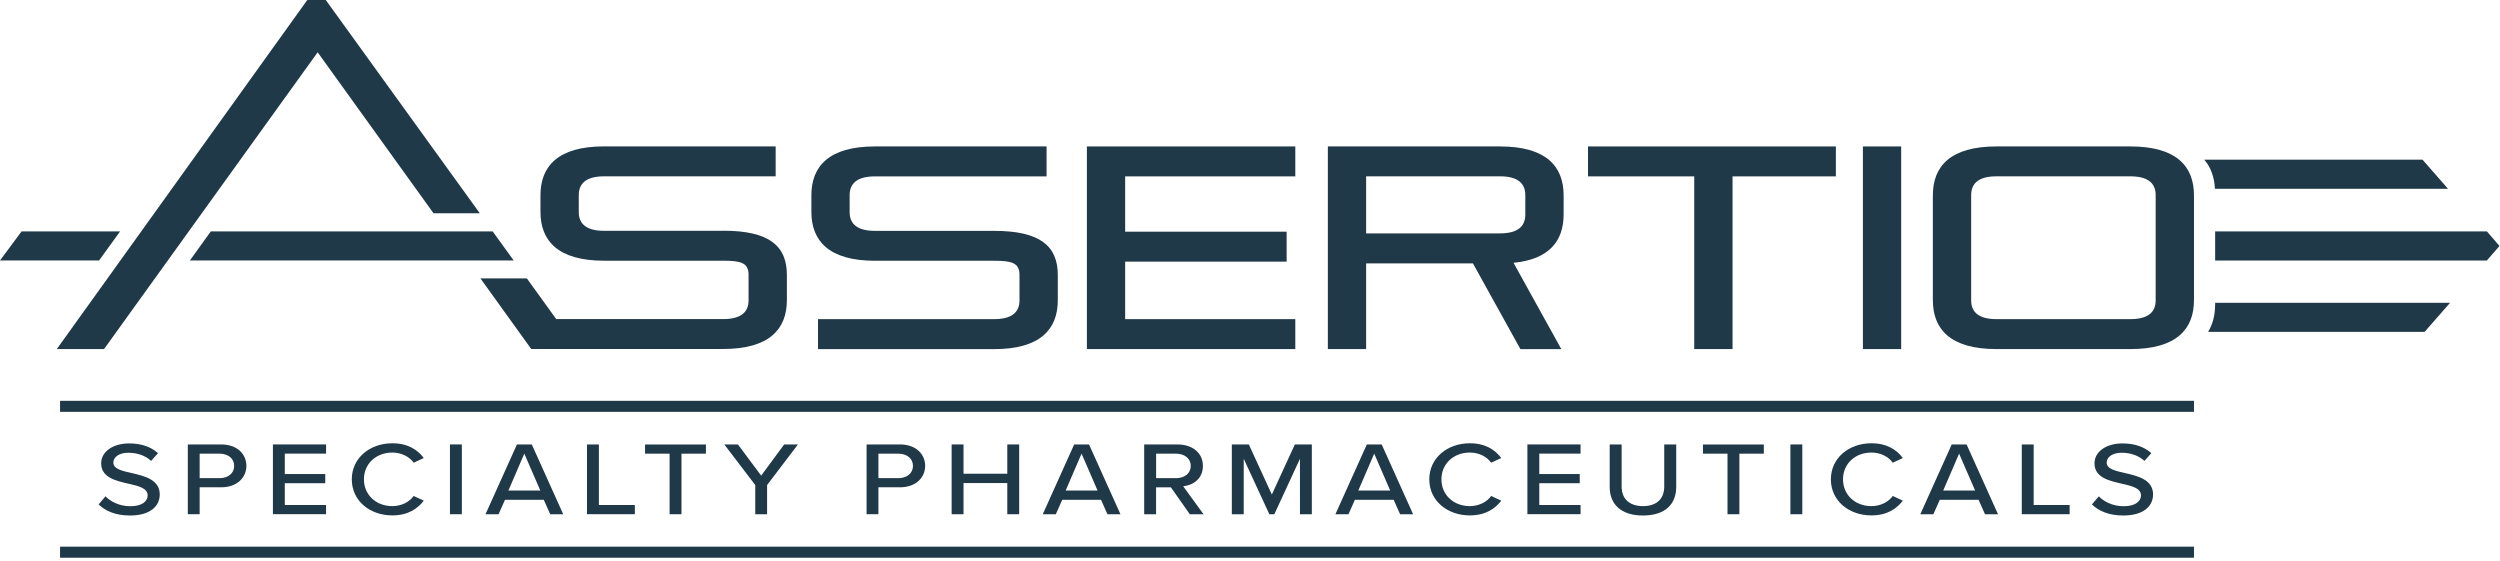 <svg width="490" height="110" viewBox="0 0 490 110" fill="none" xmlns="http://www.w3.org/2000/svg">
<g clip-path="url(#clip0_1_3)">
<path d="M434.17 59.34V59.58C434.17 61.67 433.73 63.52 432.79 65.05H475.22L480.21 59.35H434.17V59.34Z" fill="#203949"/>
<path d="M487.44 45.36H434.17V51.07H487.41L489.9 48.21L487.44 45.36Z" fill="#203949"/>
<path d="M160.33 68.42V62.55H194.86C198.25 62.55 199.82 61.25 199.82 58.88V53.86C199.82 51.49 198.24 51.11 194.86 51.11H171.5C162.47 51.11 159.03 47.22 159.03 41.52V38.29C159.03 32.59 162.47 28.7 171.5 28.7H205.13V34.57H171.5C168.11 34.57 166.53 35.87 166.53 38.24V41.58C166.53 43.95 168.11 45.25 171.5 45.25H194.86C203.89 45.25 207.33 48.23 207.33 53.93V58.84C207.33 64.54 203.89 68.43 194.86 68.43H160.33V68.42Z" fill="#203949"/>
<path d="M213.03 68.42V28.7H253.88V34.57H220.53V45.41H252.18V51.28H220.53V62.55H253.88V68.42H213.03Z" fill="#203949"/>
<path d="M298 68.42L288.69 51.62H267.76V68.42H260.26V28.7H294C303.03 28.7 306.47 32.59 306.47 38.29V42.03C306.47 47.16 303.71 50.83 296.65 51.51L306.02 68.43H298.01L298 68.42ZM298.96 38.23C298.96 35.86 297.38 34.56 294 34.56H267.76V45.74H294C297.39 45.74 298.96 44.44 298.96 42.07V38.22V38.23Z" fill="#203949"/>
<path d="M332.07 68.42V34.57H311.25V28.7H359.83V34.57H339.58V68.42H332.08H332.07Z" fill="#203949"/>
<path d="M365.13 68.42V28.7H372.63V68.42H365.13Z" fill="#203949"/>
<path d="M391.31 68.42C382.28 68.42 378.84 64.53 378.84 58.83V38.29C378.84 32.59 382.28 28.7 391.31 28.7H417.55C426.58 28.7 430.02 32.59 430.02 38.29V58.83C430.02 64.53 426.58 68.42 417.55 68.42H391.31ZM422.51 38.23C422.51 35.86 420.93 34.56 417.55 34.56H391.31C387.92 34.56 386.35 35.86 386.35 38.23V58.88C386.35 61.25 387.93 62.55 391.31 62.55H417.55C420.94 62.55 422.51 61.25 422.51 58.88V38.23Z" fill="#203949"/>
<path d="M434.14 37H479.81L474.82 31.3H432.03C433.35 32.81 434.01 34.76 434.13 37H434.14Z" fill="#203949"/>
<path d="M84.97 41.8H94.04L63.85 0H60.23L11.13 68.42H20.39L62.26 10.25L84.97 41.8Z" fill="#203949"/>
<path d="M141.76 45.24H118.4C115.01 45.24 113.44 43.94 113.44 41.57V38.23C113.44 35.86 115.02 34.56 118.4 34.56H152.03V28.69H118.4C109.37 28.69 105.93 32.58 105.93 38.28V41.51C105.93 47.21 109.37 51.1 118.4 51.1H141.76C145.15 51.1 146.72 51.48 146.72 53.85V58.87C146.72 61.24 145.14 62.54 141.76 62.54H109.02L103.26 54.56H94.16L104.12 68.4H141.76C150.79 68.4 154.23 64.51 154.23 58.81V53.9C154.23 48.2 150.79 45.22 141.76 45.22V45.24Z" fill="#203949"/>
<path d="M37.22 51.05H100.68L96.56 45.35H41.32L37.22 51.05Z" fill="#203949"/>
<path d="M0 51.05H19.42L23.54 45.35H4.23L0 51.05Z" fill="#203949"/>
<path d="M20.67 97.29C21.72 98.32 23.39 99.22 25.55 99.22C28.06 99.22 28.94 98.09 28.94 97.11C28.94 95.67 27.17 95.26 25.2 94.81C22.71 94.24 19.83 93.6 19.83 90.81C19.83 88.55 22.09 86.91 25.32 86.91C27.71 86.91 29.6 87.59 30.97 88.82L29.62 90.34C28.43 89.23 26.81 88.74 25.13 88.74C23.45 88.74 22.22 89.52 22.22 90.67C22.22 91.9 23.89 92.29 25.82 92.72C28.36 93.31 31.31 94.01 31.31 96.92C31.31 99.05 29.64 101.04 25.45 101.04C22.68 101.04 20.66 100.16 19.33 98.87L20.66 97.29H20.67Z" fill="#203949"/>
<path d="M36.81 100.79V87.11H43.34C46.53 87.11 48.29 89.04 48.29 91.31C48.29 93.58 46.5 95.51 43.34 95.51H39.13V100.78H36.8L36.81 100.79ZM43.04 88.92H39.13V93.72H43.04C44.71 93.72 45.9 92.76 45.9 91.32C45.9 89.88 44.71 88.92 43.04 88.92Z" fill="#203949"/>
<path d="M53.49 100.79V87.11H63.91V88.91H55.82V92.91H63.75V94.71H55.82V98.98H63.91V100.78H53.49V100.79Z" fill="#203949"/>
<path d="M68.95 93.96C68.95 89.76 72.49 86.88 76.9 86.88C79.95 86.88 81.85 88.17 83.06 89.77L81.08 90.69C80.27 89.54 78.73 88.7 76.89 88.7C73.75 88.7 71.33 90.87 71.33 93.95C71.33 97.03 73.75 99.2 76.89 99.2C78.73 99.2 80.26 98.36 81.08 97.21L83.06 98.13C81.83 99.73 79.94 101.02 76.9 101.02C72.48 101.02 68.95 98.15 68.95 93.94V93.96Z" fill="#203949"/>
<path d="M88.19 100.79V87.11H90.52V100.79H88.19Z" fill="#203949"/>
<path d="M107.84 100.79L106.58 97.96H98.98L97.72 100.79H95.16L101.32 87.11H104.23L110.39 100.79H107.83H107.84ZM102.77 88.9L99.65 96.14H105.9L102.76 88.9H102.77Z" fill="#203949"/>
<path d="M115.05 100.79V87.11H117.38V98.98H124.43V100.78H115.06L115.05 100.79Z" fill="#203949"/>
<path d="M131.24 100.79V88.92H126.43V87.12H138.36V88.92H133.57V100.79H131.24Z" fill="#203949"/>
<path d="M148.03 100.79V95.07L141.96 87.11H144.63L149.19 93.22L153.7 87.11H156.4L150.35 95.07V100.79H148.02H148.03Z" fill="#203949"/>
<path d="M169.85 100.79V87.11H176.38C179.57 87.11 181.33 89.04 181.33 91.31C181.33 93.58 179.54 95.51 176.38 95.51H172.17V100.78H169.84L169.85 100.79ZM176.08 88.92H172.17V93.72H176.08C177.75 93.72 178.94 92.76 178.94 91.32C178.94 89.88 177.75 88.92 176.08 88.92Z" fill="#203949"/>
<path d="M197.43 100.79V94.68H188.85V100.79H186.52V87.11H188.85V92.85H197.43V87.11H199.76V100.79H197.43Z" fill="#203949"/>
<path d="M217.06 100.79L215.8 97.96H208.2L206.94 100.79H204.38L210.54 87.11H213.45L219.61 100.79H217.05H217.06ZM211.99 88.9L208.87 96.14H215.12L211.98 88.9H211.99Z" fill="#203949"/>
<path d="M233.2 100.79L229.5 95.52H226.59V100.79H224.26V87.11H230.79C233.74 87.11 235.77 88.79 235.77 91.31C235.77 93.83 233.89 95.08 231.91 95.31L235.89 100.79H233.19H233.2ZM230.51 88.92H226.6V93.72H230.51C232.18 93.72 233.39 92.76 233.39 91.32C233.39 89.88 232.18 88.92 230.51 88.92Z" fill="#203949"/>
<path d="M254.79 100.79V89.92L249.77 100.79H248.79L243.77 89.92V100.79H241.44V87.11H244.77L249.28 96.93L253.79 87.11H257.12V100.79H254.79Z" fill="#203949"/>
<path d="M274.42 100.79L273.16 97.96H265.56L264.3 100.79H261.74L267.9 87.11H270.81L276.97 100.79H274.41H274.42ZM269.35 88.9L266.23 96.14H272.48L269.34 88.9H269.35Z" fill="#203949"/>
<path d="M280.14 93.96C280.14 89.76 283.68 86.88 288.09 86.88C291.14 86.88 293.04 88.17 294.25 89.77L292.27 90.69C291.46 89.54 289.92 88.7 288.08 88.7C284.94 88.7 282.52 90.87 282.52 93.95C282.52 97.03 284.94 99.2 288.08 99.2C289.92 99.2 291.45 98.36 292.27 97.21L294.25 98.13C293.02 99.73 291.13 101.02 288.09 101.02C283.67 101.02 280.14 98.15 280.14 93.94V93.96Z" fill="#203949"/>
<path d="M299.37 100.79V87.11H309.79V88.91H301.7V92.91H309.63V94.71H301.7V98.98H309.79V100.78H299.37V100.79Z" fill="#203949"/>
<path d="M315.49 87.11H317.84V95.37C317.84 97.71 319.3 99.2 322.03 99.2C324.76 99.2 326.19 97.7 326.19 95.37V87.11H328.54V95.42C328.54 98.82 326.38 101.04 322.03 101.04C317.68 101.04 315.5 98.8 315.5 95.44V87.11H315.49Z" fill="#203949"/>
<path d="M338.59 100.79V88.92H333.78V87.12H345.71V88.92H340.92V100.79H338.59Z" fill="#203949"/>
<path d="M350.92 100.79V87.11H353.25V100.79H350.92Z" fill="#203949"/>
<path d="M358.85 93.96C358.85 89.76 362.39 86.88 366.8 86.88C369.85 86.88 371.75 88.17 372.96 89.77L370.98 90.69C370.17 89.54 368.63 88.7 366.79 88.7C363.65 88.7 361.23 90.87 361.23 93.95C361.23 97.03 363.65 99.2 366.79 99.2C368.63 99.2 370.16 98.36 370.98 97.21L372.96 98.13C371.73 99.73 369.84 101.02 366.8 101.02C362.38 101.02 358.85 98.15 358.85 93.94V93.96Z" fill="#203949"/>
<path d="M389.06 100.79L387.8 97.96H380.2L378.94 100.79H376.38L382.54 87.11H385.45L391.61 100.79H389.05H389.06ZM383.99 88.9L380.87 96.14H387.12L383.98 88.9H383.99Z" fill="#203949"/>
<path d="M396.27 100.79V87.11H398.6V98.98H405.65V100.78H396.28L396.27 100.79Z" fill="#203949"/>
<path d="M411.36 97.29C412.41 98.32 414.08 99.22 416.24 99.22C418.75 99.22 419.63 98.09 419.63 97.11C419.63 95.67 417.86 95.26 415.89 94.81C413.4 94.24 410.52 93.6 410.52 90.81C410.52 88.55 412.78 86.91 416.01 86.91C418.4 86.91 420.29 87.59 421.66 88.82L420.31 90.34C419.12 89.23 417.5 88.74 415.82 88.74C414.14 88.74 412.91 89.52 412.91 90.67C412.91 91.9 414.58 92.29 416.51 92.72C419.05 93.31 422 94.01 422 96.92C422 99.05 420.33 101.04 416.14 101.04C413.37 101.04 411.35 100.16 410.02 98.87L411.35 97.29H411.36Z" fill="#203949"/>
<path d="M11.77 79.64H430.02" stroke="#203949" stroke-width="2.16" stroke-miterlimit="10"/>
<path d="M11.77 108.23H430.02" stroke="#203949" stroke-width="2.16" stroke-miterlimit="10"/>
</g>
<defs>
<clipPath id="clip0_1_3">
<rect width="489.9" height="109.31" fill="white"/>
</clipPath>
</defs>
</svg>
